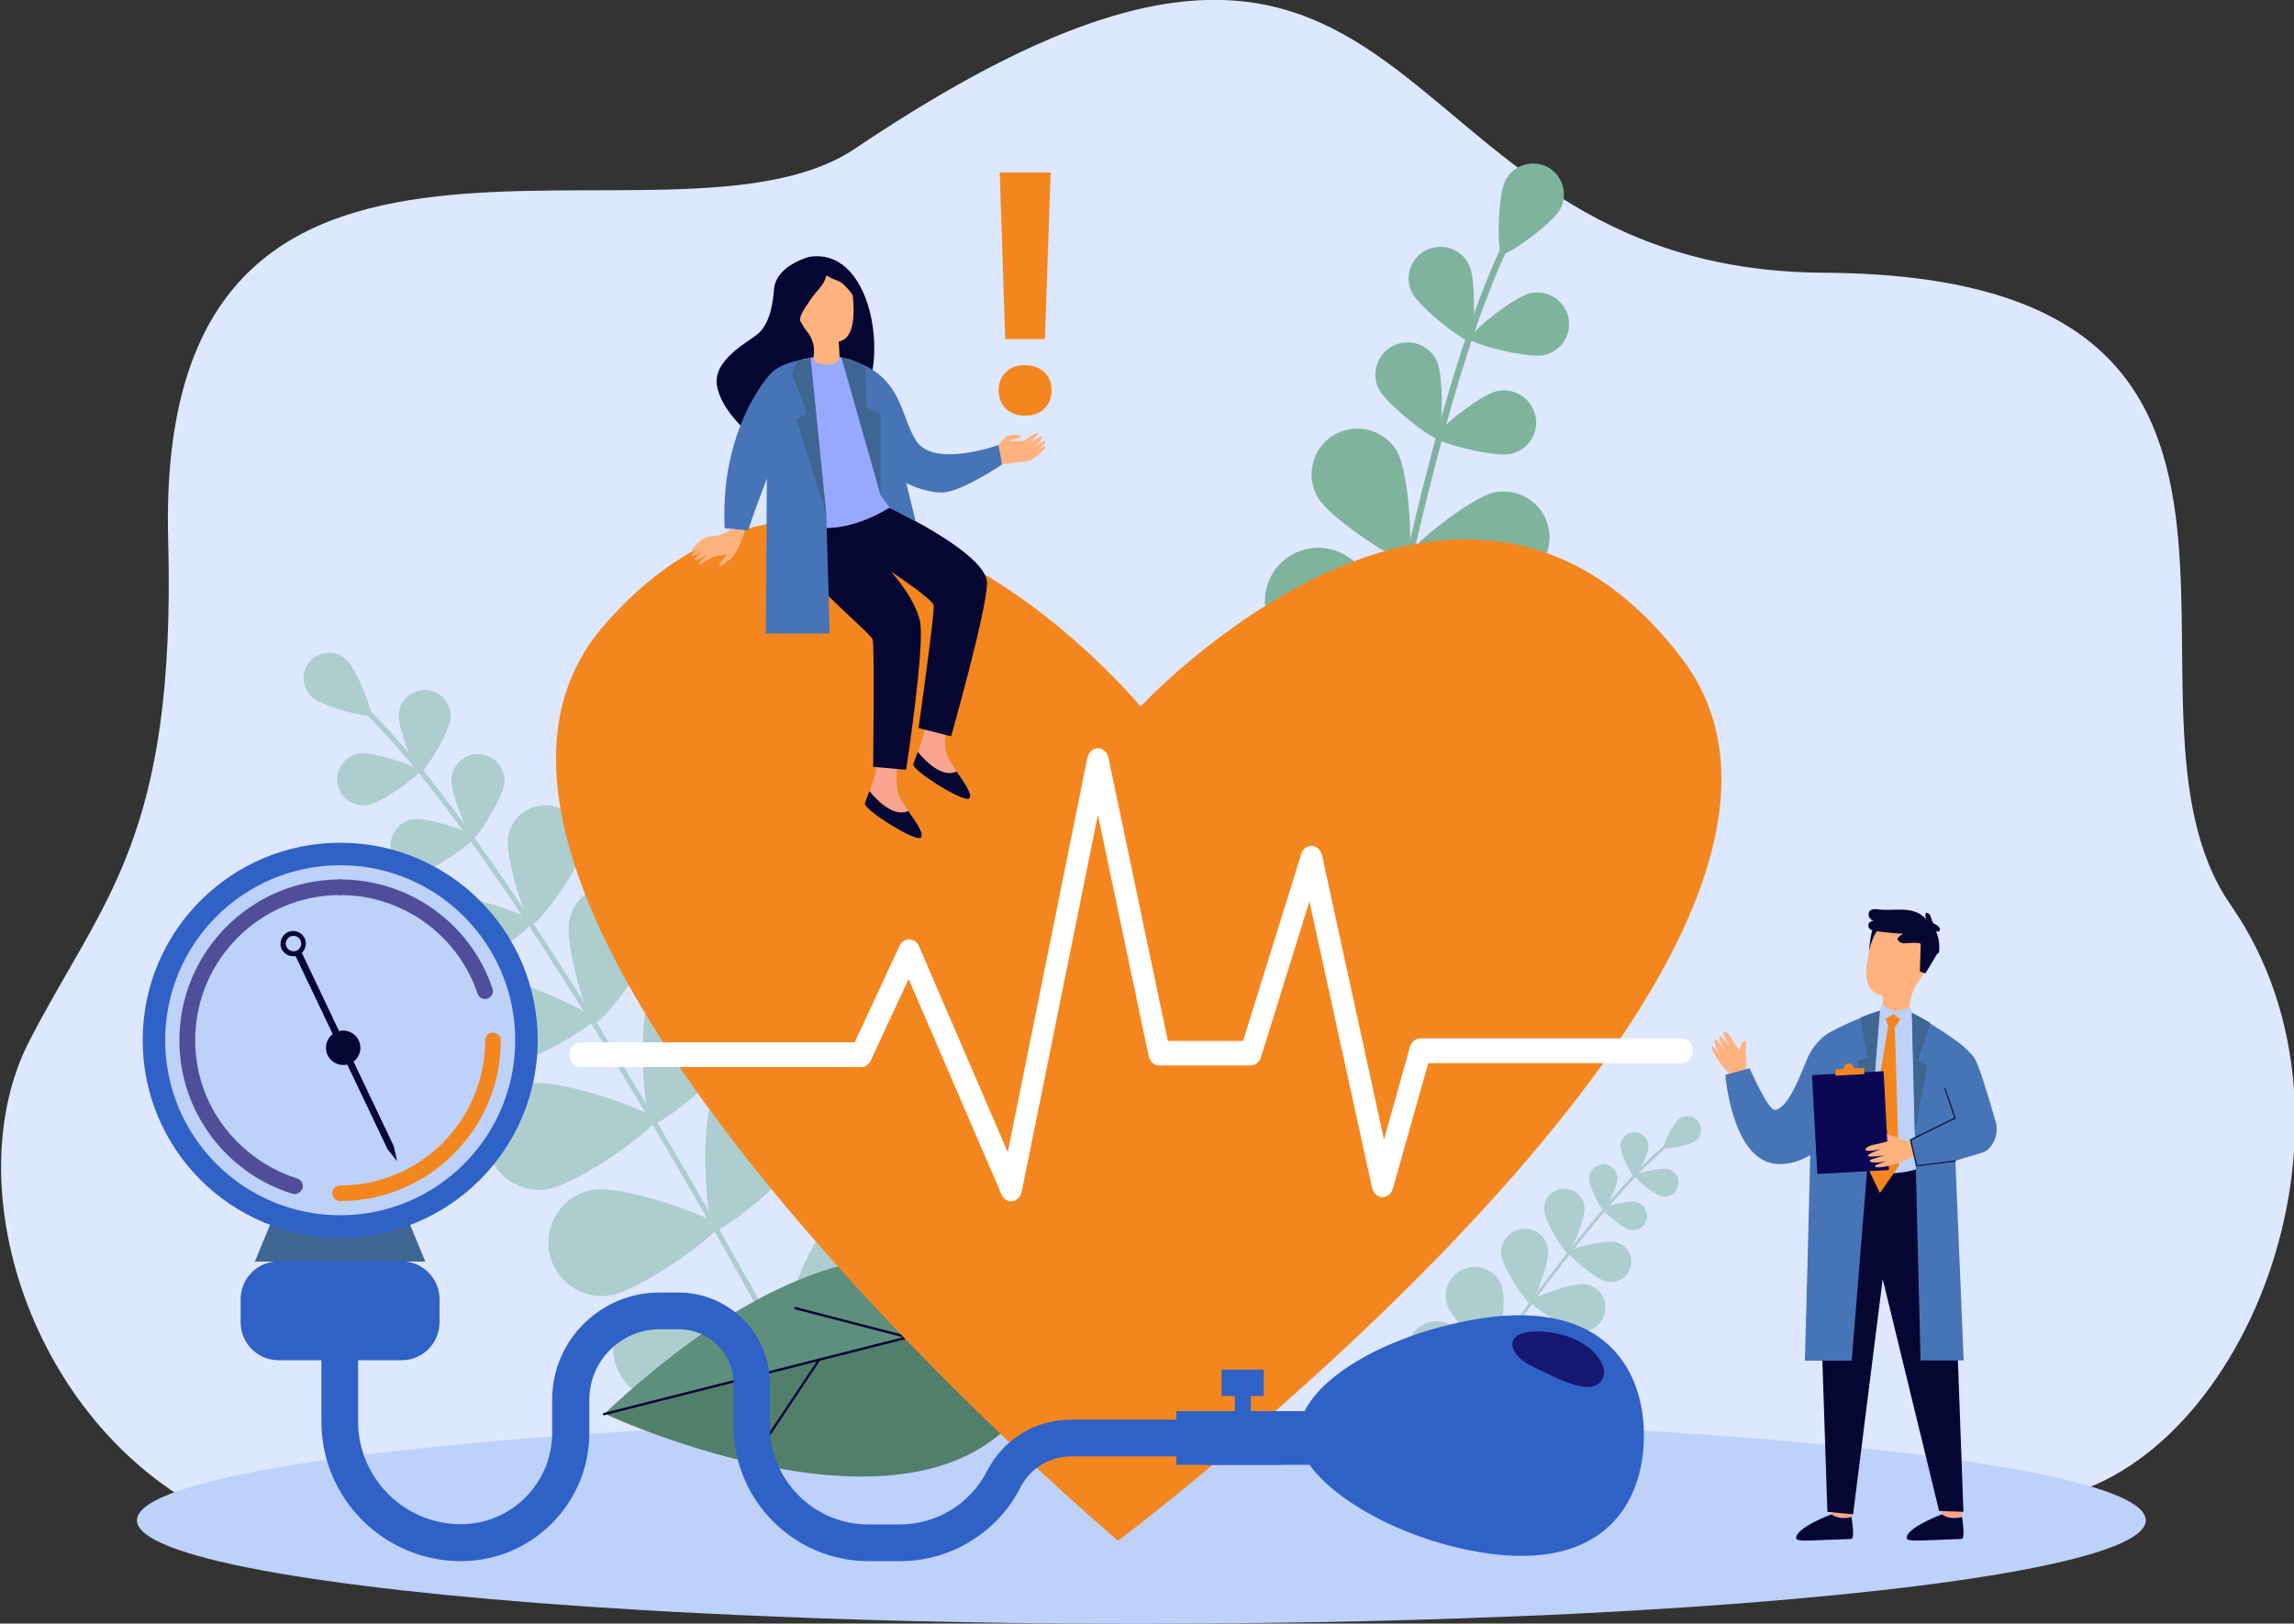 <?xml version="1.0" encoding="utf-8"?>
<!-- Generator: Adobe Illustrator 26.0.0, SVG Export Plug-In . SVG Version: 6.00 Build 0)  -->
<svg version="1.1" id="_x3C_Layer_x3E_" xmlns="http://www.w3.org/2000/svg" xmlns:xlink="http://www.w3.org/1999/xlink" x="0px"
	 y="0px" viewBox="0 0 1000 707.8" style="enable-background:new 0 0 1000 707.8;" xml:space="preserve">
<rect x="0" y="0" width="1000" height="707.8" fill="#333333" stroke="none"/>
<g>
	<g>
		<path style="fill:#DDE7FE;" d="M889.9,653.9c-29.9,3.8-798.2,5.9-798.2,5.9c-78.9-40-111-143.7-78.9-206
			c32-62.1,64-87.9,60.5-218.5C67.3,8.9,291.6,119.4,372.7,64.8c256.1-172.2,220.2,52.9,422.4,54.1c233,1.4,116.6,188.3,177.3,275.6
			C1039.4,491,976.3,642.8,889.9,653.9z"/>
	</g>
	<g>
		<path style="fill:#BDD1F9;" d="M935.4,662.8c0,15.7-78.5,29.6-197.3,37.7c-15.2,1-31.1,2-47.6,2.8c-11.1,0.6-22.4,1.1-33.9,1.5
			c-26.6,1.1-54.5,1.9-83.3,2.4c-24.6,0.4-49.9,0.7-75.7,0.7c-26.3,0-52-0.2-77.1-0.7c-28.3-0.5-55.8-1.3-81.9-2.4
			c-12-0.5-23.8-1-35.3-1.6c-16.5-0.8-32.4-1.8-47.6-2.8c-118.2-8.1-196-21.9-196-37.6c0-18.6,109.6-34.6,265.9-41.5
			c4.6-0.2,9.2-0.4,13.8-0.6c2.1-0.1,4.2-0.2,6.3-0.2l0,0c1.5-0.1,3-0.1,4.6-0.2l0,0c15.4-0.6,31.1-1,47.2-1.4c3-0.1,6-0.1,9-0.2
			c9.2-0.2,18.4-0.4,27.8-0.5c4.4-0.1,8.7-0.1,13.1-0.2c16.5-0.2,33.2-0.3,50.2-0.3c16.5,0,32.8,0.1,48.8,0.3
			c4.4,0.1,8.8,0.1,13.1,0.2c9.4,0.1,18.7,0.3,27.8,0.5c3,0.1,6,0.1,9,0.2c16.1,0.4,31.9,0.9,47.3,1.4l0,0c1.5,0.1,2.9,0.1,4.4,0.2
			c2.1,0.1,4.3,0.2,6.4,0.2c4.6,0.2,9.2,0.4,13.8,0.6C825.2,628.1,935.4,644.1,935.4,662.8z"/>
	</g>
	<g style="opacity:0.5;">
		<g>
			<path style="fill:#80B39E;" d="M341.1,587.9c0.1,0,0.1-0.1,0.2-0.1c0.5-0.3,0.7-1,0.4-1.5c-78.8-143.1-143.8-242.2-183-278.9
				c-0.9-0.8-1.5-1.4-1.8-1.7c-0.4-0.5-1.1-0.5-1.6-0.1s-0.5,1.1-0.1,1.6c0.3,0.4,1,1,2,1.9c39.1,36.6,103.9,135.4,182.6,278.4
				C340,587.9,340.6,588.1,341.1,587.9z"/>
		</g>
		<g>
			<path style="fill:#80B39E;" d="M136.1,304c4.6,4.1,24.4,9.1,25.5,7.8c1.2-1.3-6.2-20.4-10.8-24.4c-4.6-4.1-11.6-3.7-15.7,0.9
				C131.1,292.9,131.5,299.9,136.1,304z"/>
		</g>
		<g>
			<path style="fill:#80B39E;" d="M173.8,311.3c-0.5,6.3,7.5,25.5,9.3,25.7c1.8,0.1,12.8-17.6,13.3-23.9s-4.2-11.8-10.4-12.3
				C179.8,300.4,174.3,305.1,173.8,311.3z"/>
		</g>
		<g>
			<path style="fill:#80B39E;" d="M160,351c6.2-0.9,23.2-13.1,22.9-14.9s-20-8.5-26.2-7.6s-10.5,6.7-9.6,12.9
				C148,347.6,153.8,351.9,160,351z"/>
		</g>
		<g>
			<path style="fill:#80B39E;" d="M248.1,401.5c-2,10.4,8,44,10.9,44.6c3,0.6,24.6-27,26.6-37.4s-4.8-20.4-15.2-22.3
				C260,384.3,250,391.1,248.1,401.5z"/>
		</g>
		<g>
			<path style="fill:#80B39E;" d="M217.8,465.2c10.5-0.4,41.1-17.7,40.9-20.7c-0.1-3-31.9-17.9-42.4-17.5s-18.8,9.3-18.3,19.8
				C198.4,457.4,207.3,465.6,217.8,465.2z"/>
		</g>
		<g>
			<path style="fill:#80B39E;" d="M283.1,434c-5.2,11.8-2.3,54.7,1,56.1c3.4,1.5,36.7-25.6,41.8-37.5c5.2-11.8-0.3-25.6-12.1-30.8
				S288.2,422.2,283.1,434z"/>
		</g>
		<g>
			<path style="fill:#80B39E;" d="M238.4,518.5c12.8-1.8,47.8-26.7,47.2-30.3c-0.5-3.6-41-17.8-53.8-15.9
				c-12.8,1.8-21.7,13.7-19.8,26.4C213.8,511.4,225.7,520.3,238.4,518.5z"/>
		</g>
		<g>
			<path style="fill:#80B39E;" d="M310.3,480.3c-5.2,11.8-2.3,54.7,1,56.1c3.4,1.5,36.7-25.6,41.8-37.5c5.2-11.8-0.3-25.6-12.1-30.8
				C329.3,463.1,315.5,468.5,310.3,480.3z"/>
		</g>
		<g>
			<path style="fill:#80B39E;" d="M265.7,564.8c12.8-1.8,47.8-26.7,47.2-30.3c-0.5-3.6-41-17.8-53.8-15.9
				c-12.8,1.8-21.7,13.7-19.8,26.4C241.1,557.8,252.9,566.7,265.7,564.8z"/>
		</g>
		<g>
			<path style="fill:#80B39E;" d="M360.1,535.2c-9.3,9-23,49.6-20.4,52.3c2.6,2.6,43.7-9.7,52.9-18.7c9.3-9,9.5-23.8,0.5-33
				C384.2,526.5,369.4,526.3,360.1,535.2z"/>
		</g>
		<g>
			<path style="fill:#80B39E;" d="M291,611c12.9-0.2,50.7-20.5,50.7-24.2c-0.1-3.7-38.5-22.8-51.4-22.5c-12.9,0.2-23.2,10.8-23,23.7
				C267.4,601,278.1,611.2,291,611z"/>
		</g>
		<g>
			<path style="fill:#80B39E;" d="M196.8,339.4c-0.5,6.4,7.7,26,9.5,26.1s13-17.9,13.6-24.2c0.5-6.4-4.2-11.9-10.6-12.5
				C202.9,328.3,197.3,333.1,196.8,339.4z"/>
		</g>
		<g>
			<path style="fill:#80B39E;" d="M183.6,380c6.3-0.9,23.6-13.3,23.3-15.1c-0.3-1.8-20.3-8.7-26.7-7.8c-6.3,0.9-10.7,6.8-9.8,13.1
				C171.4,376.5,177.3,380.9,183.6,380z"/>
		</g>
		<g>
			<path style="fill:#80B39E;" d="M221.5,364.8c-1.5,8.9,7.8,37.6,10.4,38.1c2.6,0.4,20.6-23.8,22-32.7c1.5-8.9-4.6-17.4-13.5-18.9
				S223,355.8,221.5,364.8z"/>
		</g>
		<g>
			<path style="fill:#80B39E;" d="M198.9,423.3c9-1.3,33.5-18.9,33.1-21.5s-28.9-12.3-37.9-11s-15.2,9.7-13.9,18.6
				C181.6,418.4,189.9,424.6,198.9,423.3z"/>
		</g>
	</g>
	<g>
		<g>
			<path style="fill:#527E6C;" d="M460.5,578.9c0,0-60.1-90.5-196.8,37.5C263.7,616.4,438.4,698.1,460.5,578.9z"/>
		</g>
		<g>
			<path style="fill:#5E8E7C;" d="M263.3,616.5L451.1,569C429.7,549.6,369.7,516.9,263.3,616.5z"/>
		</g>
		<g>
			<path style="fill:#060633;" d="M443.6,571.2c-0.1,0.1-0.2,0.2-0.3,0.3L263.4,617c-0.3,0.1-0.5-0.1-0.6-0.4
				c-0.1-0.3,0.1-0.5,0.4-0.6L443,570.5c0.3-0.1,0.5,0.1,0.6,0.4C443.7,571,443.6,571.1,443.6,571.2z"/>
		</g>
		<g>
			<path style="fill:#060633;" d="M357.6,592.9C357.6,593,357.6,593,357.6,592.9l-28.6,43c-0.2,0.2-0.5,0.3-0.7,0.1
				s-0.3-0.5-0.1-0.7l28.6-42.9c0.2-0.2,0.5-0.3,0.7-0.1S357.7,592.7,357.6,592.9z"/>
		</g>
		<g>
			<path style="fill:#060633;" d="M396.2,583.2c-0.1,0.2-0.3,0.3-0.6,0.3l-49-12.7c-0.3-0.1-0.4-0.3-0.4-0.6
				c0.1-0.3,0.3-0.4,0.6-0.4l49,12.7C396.1,582.6,396.3,582.9,396.2,583.2C396.2,583.1,396.2,583.2,396.2,583.2z"/>
		</g>
	</g>
	<g>
		<g>
			<path style="fill:#80B39E;" d="M568.4,502c-0.1,0-0.2,0-0.3,0c-0.8-0.1-1.3-0.8-1.2-1.6c28.4-196.7,60-337.2,89-395.8
				c0.6-1.3,1.1-2.2,1.3-2.7c0.3-0.7,1-1.1,1.8-0.8c0.7,0.2,1.1,1,0.8,1.8c-0.2,0.6-0.7,1.5-1.4,3c-28.8,58.3-60.3,198.6-88.7,395
				C569.6,501.5,569,501.9,568.4,502z"/>
		</g>
		<g>
			<path style="fill:#80B39E;" d="M680.2,91.1c-3.5,6.6-23.8,20.8-25.7,19.8s-1.7-25.8,1.8-32.4s11.7-9.1,18.3-5.7
				C681.1,76.3,683.7,84.5,680.2,91.1z"/>
		</g>
		<g>
			<path style="fill:#80B39E;" d="M640.4,115.5c3.3,6.9,2.3,32.3,0.4,33.2c-2,0.9-22.1-14.5-25.4-21.4c-3.3-6.9-0.3-15.2,6.6-18.4
				C628.9,105.7,637.2,108.6,640.4,115.5z"/>
		</g>
		<g>
			<path style="fill:#80B39E;" d="M673.1,154.8c-7.5,1.6-32-5-32.5-7.1s19.1-18.3,26.6-19.9s14.8,3.1,16.5,10.6
				C685.3,145.8,680.6,153.2,673.1,154.8z"/>
		</g>
		<g>
			<path style="fill:#80B39E;" d="M594.5,249.9c6.7,10.9,9.7,53.5,6.6,55.4c-3.1,1.9-39.6-20.2-46.3-31.2
				c-6.7-10.9-3.2-25.2,7.7-31.9C573.5,235.5,587.8,239,594.5,249.9z"/>
		</g>
		<g>
			<path style="fill:#A7C3F9;" d="M656.1,309.6c-12.2,4-54.3-2.5-55.5-6s28.6-34,40.8-38.1c12.2-4,25.3,2.5,29.4,14.7
				C674.9,292.4,668.3,305.5,656.1,309.6z"/>
		</g>
		<g>
			<path style="fill:#A7C3F9;" d="M568.6,301.9c10.9,11.3,26,61.2,22.8,64.3s-52.7-13.5-63.6-24.8c-10.9-11.3-10.7-29.3,0.6-40.2
				C539.6,290.4,557.6,290.7,568.6,301.9z"/>
		</g>
		<g>
			<path style="fill:#A7C3F9;" d="M655.5,379c-15.3,3.4-65.8-9.9-66.8-14.3s39.1-37.8,54.5-41.2c15.3-3.4,30.5,6.3,33.9,21.6
				C680.5,360.5,670.8,375.6,655.5,379z"/>
		</g>
		<g>
			<path style="fill:#A7C3F9;" d="M557.3,366.4c10.9,11.3,26,61.2,22.8,64.3s-52.7-13.5-63.6-24.8c-10.9-11.3-10.7-29.3,0.6-40.2
				C528.4,354.8,546.4,355.1,557.3,366.4z"/>
		</g>
		<g>
			<path style="fill:#A7C3F9;" d="M644.3,443.5c-15.3,3.4-65.8-9.9-66.8-14.3s39.1-37.8,54.5-41.2c15.3-3.4,30.5,6.3,33.9,21.6
				C669.3,424.9,659.6,440.1,644.3,443.5z"/>
		</g>
		<g>
			<path style="fill:#A7C3F9;" d="M524.1,450.2c14.4,6.3,47.4,46.7,45.6,50.8c-1.8,4.1-53.9,7.6-68.3,1.3c-14.4-6.3-21-23-14.7-37.4
				C493,450.5,509.7,443.9,524.1,450.2z"/>
		</g>
		<g>
			<path style="fill:#80B39E;" d="M626.3,157.3c3.3,7,2.4,32.8,0.4,33.8c-2,0.9-22.5-14.8-25.8-21.8s-0.3-15.4,6.7-18.7
				C614.6,147.3,623,150.3,626.3,157.3z"/>
		</g>
		<g>
			<path style="fill:#80B39E;" d="M658.6,197.9c-7.6,1.6-32.5-5.1-33-7.2c-0.5-2.2,19.4-18.6,27-20.2c7.6-1.6,15.1,3.2,16.7,10.8
				C671,188.7,666.2,196.2,658.6,197.9z"/>
		</g>
		<g>
			<path style="fill:#80B39E;" d="M609,196.8c5.5,9.6,7.2,46.2,4.5,47.8s-33.6-18.3-39.1-27.8c-5.5-9.6-2.2-21.8,7.3-27.3
				C591.3,184,603.5,187.3,609,196.8z"/>
		</g>
		<g>
			<path style="fill:#80B39E;" d="M659.8,253.7c-10.8,2.3-46.2-7.2-46.9-10.3s27.6-26.4,38.4-28.7c10.8-2.3,21.4,4.5,23.7,15.3
				C677.4,240.7,670.6,251.4,659.8,253.7z"/>
		</g>
	</g>
	<g style="opacity:0.5;">
		<g>
			<path style="fill:#80B39E;" d="M617,640.9C617,640.9,616.9,640.9,617,640.9c-0.4-0.3-0.5-0.7-0.3-0.9
				c48.4-73.4,87.5-123.7,110.2-141.7c0.5-0.4,0.9-0.7,1-0.8c0.2-0.2,0.6-0.2,0.9,0c0.2,0.2,0.2,0.6,0,0.9c-0.2,0.2-0.6,0.5-1.1,0.9
				c-22.5,17.9-61.6,68.2-109.9,141.5C617.5,640.9,617.2,641,617,640.9z"/>
		</g>
		<g>
			<path style="fill:#80B39E;" d="M739.1,497.4c-2.6,2-13.5,3.9-14,3.1c-0.6-0.8,4.2-10.7,6.8-12.7s6.4-1.5,8.4,1.2
				C742.3,491.6,741.8,495.4,739.1,497.4z"/>
		</g>
		<g>
			<path style="fill:#80B39E;" d="M718.6,499.7c0,3.4-5.1,13.4-6.1,13.4s-6.1-10-6.1-13.4s2.7-6.1,6.1-6.1
				C715.9,493.6,718.6,496.3,718.6,499.7z"/>
		</g>
		<g>
			<path style="fill:#80B39E;" d="M724.3,521.6c-3.3-0.8-11.9-8-11.7-9c0.2-0.9,11.1-3.7,14.4-3c3.3,0.8,5.4,4,4.6,7.3
				C730.9,520.3,727.6,522.3,724.3,521.6z"/>
		</g>
		<g>
			<path style="fill:#80B39E;" d="M674.9,544.9c0.6,5.6-6.2,23.3-7.8,23.4c-1.6,0.2-12-15.6-12.7-21.2c-0.6-5.6,3.5-10.7,9.1-11.3
				C669.2,535.1,674.3,539.2,674.9,544.9z"/>
		</g>
		<g>
			<path style="fill:#80B39E;" d="M688.4,580.3c-5.6-0.7-21.3-11.2-21.1-12.9c0.2-1.6,17.9-8.2,23.5-7.6c5.6,0.7,9.7,5.8,9,11.4
				C699.1,577,694,581,688.4,580.3z"/>
		</g>
		<g>
			<path style="fill:#80B39E;" d="M654.7,560.8c2.3,6.6-1.1,29.4-3,30.1c-1.9,0.6-18.6-15.3-20.8-21.9c-2.3-6.6,1.2-13.7,7.8-16
				C645.3,550.7,652.5,554.2,654.7,560.8z"/>
		</g>
		<g>
			<path style="fill:#7C9AF2;" d="M675,608c-6.8-1.5-24.5-16.4-24-18.3c0.4-1.9,22.8-7.8,29.6-6.2s11,8.3,9.5,15
				C688.5,605.3,681.8,609.6,675,608z"/>
		</g>
		<g>
			<path style="fill:#80B39E;" d="M638.1,584.5c2.3,6.6-1.1,29.4-3,30.1c-1.9,0.6-18.6-15.3-20.8-21.9c-2.3-6.6,1.2-13.7,7.8-16
				C628.7,574.4,635.8,577.9,638.1,584.5z"/>
		</g>
		<g>
			<path style="fill:#7C9AF2;" d="M658.4,631.7c-6.8-1.5-24.5-16.4-24-18.3c0.4-1.9,22.8-7.8,29.6-6.2c6.8,1.5,11,8.3,9.5,15
				C671.9,629,665.2,633.3,658.4,631.7z"/>
		</g>
		<g>
			<path style="fill:#80B39E;" d="M705.1,513.8c0,3.4-5.2,13.6-6.2,13.6s-6.2-10.1-6.2-13.6c0-3.4,2.8-6.2,6.2-6.2
				C702.3,507.6,705.1,510.3,705.1,513.8z"/>
		</g>
		<g>
			<path style="fill:#80B39E;" d="M710.4,536.1c-3.3-0.8-12.1-8.2-11.8-9.1c0.2-1,11.3-3.8,14.6-3s5.4,4.1,4.7,7.5
				C717.1,534.8,713.7,536.9,710.4,536.1z"/>
		</g>
		<g>
			<path style="fill:#80B39E;" d="M690.7,526.3c0.4,4.9-5.8,19.9-7.2,20s-10-13.6-10.4-18.5s3.2-9.1,8.1-9.5
				C686,517.8,690.3,521.4,690.7,526.3z"/>
		</g>
		<g>
			<path style="fill:#80B39E;" d="M700.3,558.7c-4.8-1.1-17.1-11.6-16.8-12.9c0.3-1.4,16-5.4,20.8-4.3c4.8,1.1,7.7,5.8,6.6,10.6
				C709.8,556.8,705.1,559.8,700.3,558.7z"/>
		</g>
	</g>
	<g>
		<path style="fill:#F4861F;" d="M732.9,286.7C635.3,159.3,497.2,308,497.2,308S368,151.5,263,273
			C158.1,394.5,487.4,671.7,487.4,671.7S830.6,414.1,732.9,286.7z"/>
	</g>
	<g>
		<g>
			<path style="fill:#FFB27D;" d="M434,195.8c0,0,2-2.6,4-3.1c2-0.6,7.4-0.3,8.3-0.7s5.3-3.4,6.2-3.4c1,0-3.7,4.7-3.7,4.7
				s4.6-3.4,5.4-2.8c0.8,0.6-3.7,4.7-3.7,4.7s4.5-3.6,5.1-2.8s-3.8,4.4-3.8,4.4s3.5-2.8,4-2.1c0.4,0.6-4.8,5.7-7.7,6.3
				c-2.9,0.5-12.2,1.4-12.2,1.4L434,195.8L434,195.8z"/>
		</g>
		<g>
			<path style="fill:#F9A58F;" d="M391.8,331.3c0,0-2.7,11.1,0.9,17.2c3.5,6,11.1,14.9,8.8,16.8c-2.3,2-25.2-12.4-24.4-15
				c0.8-2.6,5.6-13.3,5.4-19.8L391.8,331.3L391.8,331.3z"/>
		</g>
		<g>
			<path style="fill:#060633;" d="M379,344.9c-0.9,2.4-1.7,4.4-2,5.3c-0.8,2.6,22,17,24.4,15c1.7-1.4-2-6.7-5.5-11.7
				C393.6,354.7,387.9,355.6,379,344.9L379,344.9z"/>
		</g>
		<g>
			<path style="fill:#F9A58F;" d="M412.9,314.1c0,0-2.7,11.1,0.9,17.2c3.5,6,11.1,14.9,8.8,16.8c-2.3,2-25.2-12.4-24.4-15
				c0.8-2.6,5.6-13.3,5.4-19.8L412.9,314.1L412.9,314.1z"/>
		</g>
		<g>
			<path style="fill:#060633;" d="M400.1,327.8c-0.9,2.4-1.7,4.4-2,5.3c-0.8,2.6,22,17,24.4,15c1.7-1.4-2-6.7-5.5-11.8
				C414.7,337.5,409,338.5,400.1,327.8L400.1,327.8z"/>
		</g>
		<g>
			<path style="fill:#060633;" d="M352.7,112c0,0-14.6,3.7-15.3,14.3c-0.8,10.6-3.6,16.5-7.3,19.5c-3.6,3-19.3,11-17.6,22.1
				c1.7,11.1,14.2,21.2,14.2,21.2s39.8,3.8,50.1-16.3C387.1,152.7,378.9,107.7,352.7,112L352.7,112z"/>
		</g>
		<g>
			<path style="fill:#060633;" d="M344.1,223.7c0,0,0.4,13.7,6.2,23.5c5.8,9.8,29.3,29,30.1,31.6c0.9,2.6,0.2,55.5,0.2,55.5
				l14.4,1.3c0,0,8.4-54.7,6-65s-12.6-21.4-12.6-21.4s18,11.8,18.6,14.7c0.6,2.9-6.6,53.5-6.6,53.5l14.2,3.6c0,0,15-52.7,15.7-66.4
				c0.7-13.7-46.4-35.1-46.4-35.1L344.1,223.7L344.1,223.7z"/>
		</g>
		<g>
			<path style="fill:#4674B7;" d="M315.9,230.3l10.2,1c0,0,9.8-30,16.6-40c0,0-0.6,17.9,1.8,34.9c0,0,3,2.2,8.6,3.3
				c7.3,1.5,19.2,1.2,34.7-8.2l-1-7.3l-0.1-1.7l-0.2-6.6c0,0,13,9.3,24.4,9c8.4-0.3,25.9-12.2,25.9-12.2l-1.5-8.5
				c0,0-28.2,10.2-35.9-1.8c-6.8-10.5-6-26.4-25-34c-1-0.4-2.1-0.8-3.2-1.2c-1.4-0.4-2.8-0.8-4.4-1.1c-0.8-0.3-1.7-0.4-2.6-0.6
				c0,0-7-0.1-14.4,1.4c-5.4,1.1-10.9,3-13.9,6.2C328.9,170.8,314.1,193.9,315.9,230.3z"/>
		</g>
		<g>
			<path style="fill:#99A8FF;" d="M348.7,166.5c0,0,3,45.6,4.3,63c7.4,1.5,19.2,1.1,34.7-8.2l-1-7.4l-0.1-1.6l-4.1-20.9L371.2,157
				c-2.1-0.7-6.5-1.6-9-2.1c0,0-4.6-0.2-12.3,1.8L348.7,166.5z"/>
		</g>
		<g>
			<polygon style="fill:#4674B7;" points="360.2,224.4 361.7,276.2 333.8,276.2 334.6,166.2 353.3,156 			"/>
		</g>
		<g>
			<path style="fill:#FFB27D;" d="M324.8,231.2c0,0-2.9,9.3-4.9,9.9c-2,0.5-8.1,1.4-9,1.7c-0.9,0.4-5.3,3.3-6.3,3.3s3.8-4.6,3.8-4.6
				s-4.6,3.3-5.4,2.7s3.8-4.6,3.8-4.6s-4.6,3.5-5.1,2.7c-0.6-0.8,3.8-4.3,3.8-4.3s-3.6,2.7-4,2c-0.4-0.6,4.8-6,7.8-6.1
				c7-0.3,9.3-3.3,9.3-3.3L324.8,231.2L324.8,231.2z"/>
		</g>
		<g>
			<polygon style="fill:#4674B7;" points="383.7,215.6 387.8,221.3 399.2,227.4 387.6,180.4 373.9,158.1 			"/>
		</g>
		<g>
			<path style="fill:#FFB27D;" d="M322.7,236.8c0,0-2.6,5.8-4.2,6.9c-1.6,1.1-4.6,3.6-5,2.9c-0.4-0.7,3.5-4.6,3.4-5.2
				c-0.1-0.6,1.9-2,1.9-2l3.6-2.9L322.7,236.8z"/>
		</g>
		<g>
			<polygon style="fill:#3F6593;" points="345.2,162.6 351.7,180.3 347.2,183 360.2,224.4 353.3,156 347.8,157.2 			"/>
		</g>
		<g>
			<path style="fill:#3F6593;" d="M366.8,155.9l17,59.8l0.2-35l-6.4-3.3l-0.4-16.6l-2.7-2.7c-1-0.4-2.1-0.8-3.2-1.2
				C369.8,156.6,368.4,156.2,366.8,155.9z"/>
		</g>
		<g>
			<path style="fill:#FFB27D;" d="M355.9,113.3c-6.8,0.9-12,6.9-11.9,13.8c0,2.3,0.6,4.4,1.6,6.3c2.2,4.7,4,8.4,6.2,11.1
				c2.2,2.7,3.3,6.1,3,9.6l-0.1,1.4c-0.1,1.3,0.7,2.5,2,2.9c3.9,1.1,6.4,0.4,7.9-0.4c0.9-0.5,1.4-1.5,1.4-2.5l-0.4-6.6
				c8.6-1.6,6.3-17.5,6-22.2l0,0c0-0.2,0-0.4,0-0.5C370.9,118.1,363.8,112.2,355.9,113.3L355.9,113.3z"/>
		</g>
		<g>
			<path style="fill:#060633;" d="M355.8,127.4c-1.6,1.8-2.9,3.8-4.2,5.8c-1.4,2.1-2.9,4.4-3,6.9c-2.3-1.5-3.9-4-5.3-6.4
				c-0.6-1.1-1.2-2.3-1.5-3.6c-0.4-1.8-0.1-3.7,0.3-5.5c0.4-2.3,0.9-4.8,2.3-6.7c1-1.2,2.3-2.2,3.7-2.9c3.2-1.8,6.9-2.8,10.6-2.5
				s7.3,1.9,9.7,4.7c3,3.6,3.7,8.6,4.2,13.3c-0.6-1.9-2-3.5-3.4-5c-0.9-1-1.8-2-3-2.6c-2-1.1-2.5-0.8-6-2.8
				C359.5,123.2,357.8,125.1,355.8,127.4L355.8,127.4z"/>
		</g>
		<g>
			<path style="fill:#FFB27D;" d="M435.3,194c0,0,1.9-2.8,3.5-3.8c0.9-0.5,5.7-1,6.1-0.3c0.5,1.2-4.7,1.8-4.6,2.5
				c0.1,0.6-1.8,3-1.8,3l-2.6,1.8L435.3,194z"/>
		</g>
	</g>
	<g>
		<g>
			<path style="fill:#F4861F;" d="M435.3,170.2c0-1.6,0.3-3,0.8-4.4c0.6-1.3,1.3-2.5,2.3-3.5s2.2-1.8,3.6-2.3c1.4-0.6,3-0.8,4.8-0.8
				s3.4,0.3,4.8,0.8c1.4,0.6,2.7,1.3,3.7,2.3s1.8,2.1,2.3,3.5c0.6,1.3,0.8,2.8,0.8,4.4c0,1.6-0.3,3-0.8,4.4
				c-0.6,1.3-1.3,2.5-2.3,3.5s-2.2,1.8-3.7,2.3c-1.4,0.6-3,0.8-4.8,0.8s-3.4-0.3-4.8-0.8c-1.4-0.6-2.6-1.3-3.6-2.3s-1.8-2.1-2.3-3.5
				C435.6,173.3,435.3,171.8,435.3,170.2z M455.5,147.8h-17.3l-2.4-72.6H458L455.5,147.8z"/>
		</g>
	</g>
	<g>
		<g>
			<path style="fill:#FFFFFF;" d="M440.9,523.8c-1.8,0-3.5-1.2-4.3-3l-40.5-94l-16.5,35.5c-0.8,1.8-2.4,2.9-4.2,2.9H253
				c-2.6,0-4.7-2.4-4.7-5.4s2.1-5.4,4.7-5.4h119.6l19.5-42c0.8-1.8,2.5-2.9,4.3-2.9s3.4,1.2,4.2,3l38.7,89.8L474,330.4
				c0.5-2.4,2.4-4.2,4.6-4.2l0,0c2.2,0,4.1,1.7,4.6,4.2l25.9,123.4h32.8l25.3-81.4c0.7-2.3,2.6-3.7,4.7-3.6c2.1,0.1,3.9,1.8,4.4,4.1
				l27,123.9l11.3-40.3c0.6-2.2,2.5-3.8,4.5-3.8h114.1c2.6,0,4.7,2.4,4.7,5.4s-2.1,5.4-4.7,5.4H622.6l-15.4,54.6
				c-0.6,2.3-2.6,3.8-4.7,3.8c-2.1-0.1-3.9-1.8-4.4-4.1l-27.3-124.9l-21.1,68c-0.7,2.2-2.5,3.6-4.5,3.6h-39.9
				c-2.2,0-4.1-1.7-4.6-4.2l-22.1-105.1l-33.2,164.3c-0.5,2.2-2.1,3.9-4.1,4.2C441.3,523.8,441.1,523.8,440.9,523.8z"/>
		</g>
	</g>
	<g>
		<g>
			<path style="fill:#2F61C7;" d="M639.7,575.8c-39.9,7.8-73.7,28.6-73.7,50c0,18.1,34.3,41.8,73.8,49.9
				c58.7,12.1,76.9-20.2,76.8-50C716.6,595.1,697.2,564.5,639.7,575.8z"/>
		</g>
		<g>
			<rect x="512.8" y="615.2" style="fill:#2F61C7;" width="64.3" height="23.4"/>
		</g>
		<g>
			<rect x="524.9" y="615.2" style="fill:#2F61C7;" width="33.7" height="23.4"/>
		</g>
		<g>
			<rect x="538.3" y="608.5" style="fill:#2F61C7;" width="7" height="10.8"/>
		</g>
		<g>
			<rect x="532.5" y="597.1" style="fill:#2F61C7;" width="18.4" height="11.5"/>
		</g>
		<g>
			<path style="fill:#171772;" d="M698.8,600.6c2.6-5.9-6.1-18.3-25.4-20c-19.3-1.6-16.7,10-5,15.3
				C678.6,600.6,694.6,610.1,698.8,600.6z"/>
		</g>
	</g>
	<g>
		<path style="fill:#2F61C7;" d="M392.4,680.6h-13.7c-32.5,0-58.9-26.4-58.9-58.9v-18.4c0-13.1-10.7-23.8-23.8-23.8h-8.4
			c-16.9,0-30.7,13.8-30.7,30.7v14.5c0,30.8-25.1,55.9-55.9,55.9c-33.6,0-60.9-27.3-60.9-60.9v-48.2h16v48.2
			c0,24.7,20.1,44.8,44.8,44.8c22,0,39.8-17.9,39.8-39.8v-14.5c0-25.8,21-46.7,46.7-46.7h8.4c21.9,0,39.8,17.8,39.8,39.8v18.4
			c0,23.6,19.2,42.9,42.9,42.9h13.7c16.1,0,30.7-8.9,38.1-23.3c7-13.8,21.1-22.4,36.6-22.4H520v16h-52.9c-9.5,0-18,5.2-22.3,13.6
			c-4.9,9.7-12.4,17.7-21.7,23.4C413.9,677.6,403.3,680.6,392.4,680.6z"/>
	</g>
	<g>
		<g>
			<polygon style="fill:#3F6593;" points="185.4,550 111.1,550 118.9,531.1 177.6,531.1 			"/>
		</g>
		<g>
			<path style="fill:#2F61C7;" d="M175.1,593h-53.7c-9.1,0-16.5-7.4-16.5-16.5v-10.1c0-9.1,7.4-16.5,16.5-16.5h53.7
				c9.1,0,16.5,7.4,16.5,16.5v10.1C191.6,585.6,184.2,593,175.1,593z"/>
		</g>
		<g>
			<ellipse style="fill:#2F61C7;" cx="148.3" cy="453.5" rx="86.1" ry="86.1"/>
		</g>
		<g>
			<ellipse style="fill:#BDD1F9;" cx="148.3" cy="453.5" rx="76.3" ry="76.3"/>
		</g>
		<g>
			<path style="fill:#F4861F;" d="M148.3,523.6c-1.9,0-3.4-1.5-3.4-3.4s1.5-3.4,3.4-3.4c34.9,0,63.2-28.4,63.2-63.2
				c0-1.9,1.5-3.4,3.4-3.4s3.4,1.5,3.4,3.4C218.4,492.1,186.9,523.6,148.3,523.6z"/>
		</g>
		<g>
			<path style="fill:#504D99;" d="M128.4,520.6c-0.3,0-0.7-0.1-1-0.2c-14-4.3-26.5-13.2-35.3-25c-9.1-12.2-13.9-26.7-13.9-41.9
				c0-38.6,31.4-70.1,70.1-70.1c1.9,0,3.4,1.5,3.4,3.4s-1.5,3.4-3.4,3.4c-34.9,0-63.2,28.4-63.2,63.2c0,13.8,4.3,26.9,12.6,37.8
				c8,10.6,19.3,18.6,31.9,22.6c1.8,0.6,2.8,2.5,2.3,4.3C131.2,519.6,129.9,520.6,128.4,520.6z"/>
		</g>
		<g>
			<path style="fill:#504D99;" d="M211.4,435.5c-1.4,0-2.8-0.9-3.2-2.3c-8.7-25.7-32.8-43-59.9-43c-1.9,0-3.4-1.5-3.4-3.4
				s1.5-3.4,3.4-3.4c30.1,0,56.8,19.1,66.4,47.6c0.6,1.8-0.4,3.7-2.1,4.3C212.2,435.5,211.8,435.5,211.4,435.5z"/>
		</g>
		<g>
			<path style="fill:#060633;" d="M142.1,456.8c0-4.1,3.3-7.5,7.5-7.5c4.1,0,7.5,3.3,7.5,7.5c0,4.1-3.3,7.5-7.5,7.5
				C145.4,464.2,142.1,460.9,142.1,456.8z"/>
		</g>
		<g>
			<g>
				<polygon style="fill:#060633;" points="171.7,499.8 173.1,506.2 169,501.1 128.6,416.3 131.4,415 				"/>
			</g>
			<g>
				<path style="fill:#060633;" d="M127.9,416.9c-0.6,0-1.3-0.1-1.9-0.3c-1.4-0.5-2.5-1.5-3.2-2.8c-0.6-1.3-0.7-2.8-0.2-4.2
					c0.5-1.4,1.5-2.5,2.8-3.2c2.8-1.3,6.1-0.1,7.4,2.6c0.6,1.3,0.7,2.8,0.2,4.2c-0.5,1.4-1.5,2.5-2.8,3.2
					C129.6,416.7,128.7,416.9,127.9,416.9z M127.9,408c-0.5,0-1,0.1-1.4,0.3c-0.8,0.4-1.4,1.1-1.7,1.9c-0.3,0.8-0.3,1.8,0.1,2.6
					c0.4,0.8,1.1,1.4,1.9,1.7c0.8,0.3,1.8,0.3,2.6-0.1s1.4-1.1,1.7-1.9s0.3-1.8-0.1-2.6C130.4,408.7,129.2,408,127.9,408z"/>
			</g>
		</g>
	</g>
	<g>
		<g>
			<path style="fill:#F9A58F;" d="M798.3,647.2c0,0,0.2,13,0.1,13.2c-0.1,0.2,0.9,1.8,0.9,1.8l4.1,0.7l3.7-1.7c0,0-0.3-12.1,0.1-14
				C807.6,645.3,798.3,647.2,798.3,647.2z"/>
		</g>
		<g>
			<path style="fill:#060633;" d="M807.1,661.3c0,0-4.7,1.7-8.8-1.1c0,0-15.7,5.9-15.3,10.4c0,0-0.7,1.3,6.2,1
				c6.8-0.3,17.4-0.6,17.7-0.7C807.3,670.7,808.6,671.4,807.1,661.3z"/>
		</g>
		<g>
			<path style="fill:#F9A58F;" d="M846.4,647.2c0,0,0.2,13,0.1,13.2c-0.1,0.2,0.9,1.8,0.9,1.8l4.1,0.7l3.7-1.7c0,0-0.3-12.1,0.1-14
				C855.7,645.3,846.4,647.2,846.4,647.2z"/>
		</g>
		<g>
			<path style="fill:#060633;" d="M855.3,661.3c0,0-4.7,1.7-8.8-1.1c0,0-15.8,5.9-15.3,10.4c0,0-0.7,1.3,6.2,1
				c6.8-0.3,17.4-0.6,17.7-0.7C855.4,670.7,856.7,671.4,855.3,661.3z"/>
		</g>
		<g>
			<polygon style="fill:#060633;" points="850.4,508.2 855.9,659.1 845.3,658.7 820.7,557.6 807.8,660.2 796.6,659.1 791.8,514.9 
				805.7,509.5 			"/>
		</g>
		<g>
			<path style="fill:#FFB27D;" d="M761,467.3c0,0,0.4-6.2,0-8.5s1-4.7-0.4-5c-1.3-0.2-2.4,4-2.4,4s-2.8-3.8-3.4-5.1
				c-0.7-1.3-2.5-3.3-3.4-2.9c-1,0.4,2.7,6.4,2.7,6.4s-3.6-4.7-4.6-4.5s2.7,6.9,2.7,6.9s-3.6-5.2-4.2-5.4c-0.6-0.2-0.9,0.6-0.1,2.8
				c0.8,2.2,2.2,4.1,2.2,4.1s-2.8-3.5-3.3-3.8s-1.4-0.4,0.2,2.7c1.6,3.1,6,9.1,9.4,11.3L761,467.3z"/>
		</g>
		<g>
			<path style="fill:#FFB27D;" d="M815.7,410.5L815.7,410.5c0-0.2,0.1-0.4,0.1-0.5c1.3-8,9-13.3,17-11.4c6.7,1.5,11.3,7.8,10.8,14.6
				c-0.2,2.5-1,4.8-2.3,6.8c-1.8,3-3.4,5.6-4.9,7.7c-2.6,3.5-3.9,7.8-3.9,12.1v3.4c-9.2,3.2-12.4-1.7-12.4-1.7l0.8-6.1
				c0.1-0.8-0.4-1.5-1.2-1.7l0,0C809.3,431.2,815,415.3,815.7,410.5z"/>
		</g>
		<g>
			<polygon style="fill:#060633;" points="844.6,415.6 839.3,424.4 836.9,423.5 837.3,411.1 			"/>
		</g>
		<g>
			<path style="fill:#060633;" d="M818.8,405.5c0,0-2.2,1.1-4.1,9.4c0,0,0.8-9.5,2-10.3C818,403.7,818.8,405.5,818.8,405.5z"/>
		</g>
		<g>
			<path style="fill:#BDD1F9;" d="M833.5,441.5l-13.9-1l-7,23l-3.1,44.8c0,0,12.4,7.1,29.8,0.1l-1.3-52.8L833.5,441.5z"/>
		</g>
		<g>
			<path style="fill:#4674B7;" d="M833.5,441.5c0,0,19.4,11.1,24.2,16.4c3.4,3.8,3.3,0.5,12.2,30.9c1.2,4,0.2,8.2-2.3,11.3
				c-1,1.3-2.5,2.2-4.1,2.6l-11.1,3.3l3.6,87.1h-18.8L833.5,441.5z"/>
		</g>
		<g>
			<path style="fill:#4674B7;" d="M819.5,440.6c0,0-21.7,7.5-26.2,12.9c-1.8,2.2-4,22-4.1,45.3c0,5.2-2.4,94.4-2.4,94.4h20.4
				L819.5,440.6z"/>
		</g>
		<g>
			<polygon style="fill:#F4861F;" points="828.7,443.8 826,447.9 827.8,508.2 819.5,520.1 813.2,507 823.1,447.3 821.6,443 
				826.5,441.5 			"/>
		</g>
		<g>
			<polygon style="fill:#BDD1F9;" points="833.5,441.5 832.6,439.2 825.8,441 820.6,438.1 819.5,440.6 820.4,444.9 825.5,442.1 
				830.1,445.9 			"/>
		</g>
		<g>
			<path style="fill:#060633;" d="M841,398.5c-0.4-0.4-1.1-0.8-1.5-0.4c-0.1,0.2-0.2,0.4-0.2,0.7c0,0.7,0.1,1.3,0.3,2
				c-2.2-2.9-6-4-9.6-4.2s-7.3,0.3-10.9-0.1c-1.4-0.2-3.1-0.4-4.1,0.7c-0.6,0.8-0.6,2-0.1,2.8c0.5,0.9,1.5,1.4,2.4,1.7
				c-0.7-0.4-1.7-0.2-2.3,0.4s-0.7,1.5-0.4,2.2c0.5,1.1,1.9,1.5,3.2,1.6c3.9,0.6,7.9,1,11.8,1.2c-0.6,0.4-1.2,0.8-1.8,1.3
				c-0.2,0.1-0.4,0.3-0.5,0.5c-0.2,0.3-0.1,0.7,0.1,1c0.4,0.8,1.3,1.2,2.2,1.3c0.9,0.1,1.8,0,2.7-0.1c1.3-0.1,2.6-0.1,3.9,0
				c0.3,0,0.5,0.1,0.8,0.2c0.3,0.2,0.5,0.5,0.7,0.8c1.3,1.8,3.4,2.6,5.5,3.4c0.6,0.2,1.5,0.4,1.9-0.1c0.2-0.2,0.2-0.5,0.2-0.7
				c0.3-3.1-0.2-6.3-1.6-9.2c0.3,0.7,1.3,1,1.8,0.2c0.6-1-0.6-2-1.3-2.4c-0.6-0.4-1.3-0.6-1.7-1.3
				C841.9,400.9,841.9,399.5,841,398.5z"/>
		</g>
		<g>
			<path style="fill:#3F6593;" d="M841.4,445.9l-5.3,16.7l4,2l-5.4,29.4l-1.3-52.4c0,0,3.2,1.6,4.2,2.1
				C838.6,444.2,841.4,445.9,841.4,445.9z"/>
		</g>
		<g>
			<path style="fill:#4674B7;" d="M798.8,449.5c0,0-7.2,3.3-10.8,11.6c-3.5,8.3-8.4,22-14.3,22.8c-2.9,0.4-11-18.2-11-18.2
				l-10.6,2.9c0,0,3,38.9,23.5,38.9c19.3,0,32-23.4,32-23.4L798.8,449.5z"/>
		</g>
		<g>
			<path style="fill:#3F6593;" d="M811,443.6l3,17.5l-4.3,1.4l5.1,36.2l4.6-58.1c0,0-2.7,0.9-4.5,1.5C814,442.5,811,443.6,811,443.6
				z"/>
		</g>
		<g>
			<g>
				<g>
					<path style="fill:#0B0755;" d="M820.9,467l-30.8,1.7c-0.1,0-0.2,0.1-0.2,0.2l2.3,42.7c0,0.1,0.1,0.2,0.2,0.2l30.8-1.7
						c0.1,0,0.2-0.1,0.2-0.2l-2.3-42.7C821.1,467.1,821,467,820.9,467z"/>
				</g>
				<g>
					
						<rect x="799.7" y="465.7" transform="matrix(0.999 -5.369014e-02 5.369014e-02 0.999 -23.915 43.95)" style="fill:#F4861F;" width="12.6" height="2.7"/>
				</g>
				<g>
					<path style="fill:#F4861F;" d="M808,465.6c-0.1-1.2-1-2-2.2-2c-1.2,0.1-2,1-2,2.2c0.1,1.2,1,2,2.2,2
						C807.2,467.8,808.1,466.8,808,465.6z"/>
				</g>
			</g>
			<g>
				<path style="fill:#FFB27D;" d="M833.1,498.2c0,0-5.8-2.5-8.1-3s-4.2-2.6-4.9-1.4s3,3.7,3,3.7s-4.6,1.3-6,1.5
					c-1.5,0.2-4,1.2-3.9,2.3c0.1,1.1,7-0.3,7-0.3s-5.8,1.7-5.9,2.8c-0.2,1,7.5-0.1,7.5-0.1s-6.2,1.6-6.6,2.1c-0.4,0.5,0.3,1.1,2.6,1
					c2.3,0,4.7-0.6,4.7-0.6s-4.3,1.4-4.8,1.8s-0.8,1.2,2.6,0.8c3.5-0.4,10.8-2.5,14.1-5L833.1,498.2z"/>
			</g>
			<g>
				<polygon style="fill:#0B0755;" points="822.5,493.1 822.7,497.6 818.4,497 818.1,493.3 819.4,491.4 				"/>
			</g>
		</g>
		<g>
			<polygon style="fill:#4674B7;" points="838.1,494.2 832.6,496.9 835.5,508.2 844.1,507.6 			"/>
		</g>
		<g>
			<path style="fill:#17152B;" d="M835.5,508.5c-0.1,0-0.2-0.1-0.3-0.2l-2.6-11.3c0-0.1,0-0.2,0.1-0.3l19.2-9.4l-4.3-12.6
				c0-0.1,0-0.3,0.2-0.3c0.1,0,0.3,0,0.3,0.2l4.4,12.8c0,0.1,0,0.3-0.1,0.3l-19.2,9.4l2.5,10.9l16.6-2.1c0.1,0,0.3,0.1,0.3,0.2
				s-0.1,0.3-0.2,0.3L835.5,508.5L835.5,508.5z"/>
		</g>
	</g>
</g>
<g>
	<circle style="fill:#1B75BC;" cx="194.7" cy="-627.6" r="38.7"/>
	<path style="fill:#FFFFFF;" d="M224.7-627.9c0-17-13.8-30.8-30.8-30.8s-30.8,13.8-30.8,30.8s13.8,30.8,30.8,30.8
		S224.7-610.9,224.7-627.9z"/>
	<path style="fill:#1B75BC;" d="M194.6-631.6v-18.8l1.1,1.4c0.1,0.2,0.3,0.3,0.5,0.3s0.3-0.1,0.4-0.2c0.3-0.2,0.3-0.7,0.1-1
		l-2.3-2.9c-0.1-0.1-0.2-0.2-0.3-0.2l0,0l0,0c-0.1,0-0.3,0-0.4,0l0,0c-0.1,0-0.1,0-0.2,0.1l-0.1,0.1l0,0l-2.1,3
		c-0.2,0.3-0.1,0.7,0.2,1c0.3,0.2,0.7,0.1,1-0.2l0.9-1.2v18.5c-1.4,0.3-2.5,1.4-2.7,2.8h-9.6l1-1.2c0.2-0.3,0.2-0.7-0.1-1
		c-0.3-0.2-0.7-0.2-1,0.1l-1.9,2.3c0,0,0,0.1-0.1,0.1l0,0l0,0c0,0.1-0.1,0.2,0,0.3c0,0,0,0,0,0.1s0.1,0.2,0.1,0.3l0,0l2,2.1
		c0.1,0.1,0.3,0.2,0.5,0.2s0.3-0.1,0.5-0.2c0.3-0.3,0.3-0.7,0-1l-0.9-0.9h9.5c0.4,1.5,1.7,2.6,3.3,2.6c1.9,0,3.4-1.5,3.4-3.4
		C197.3-629.9,196.1-631.3,194.6-631.6z"/>
</g>
</svg>
